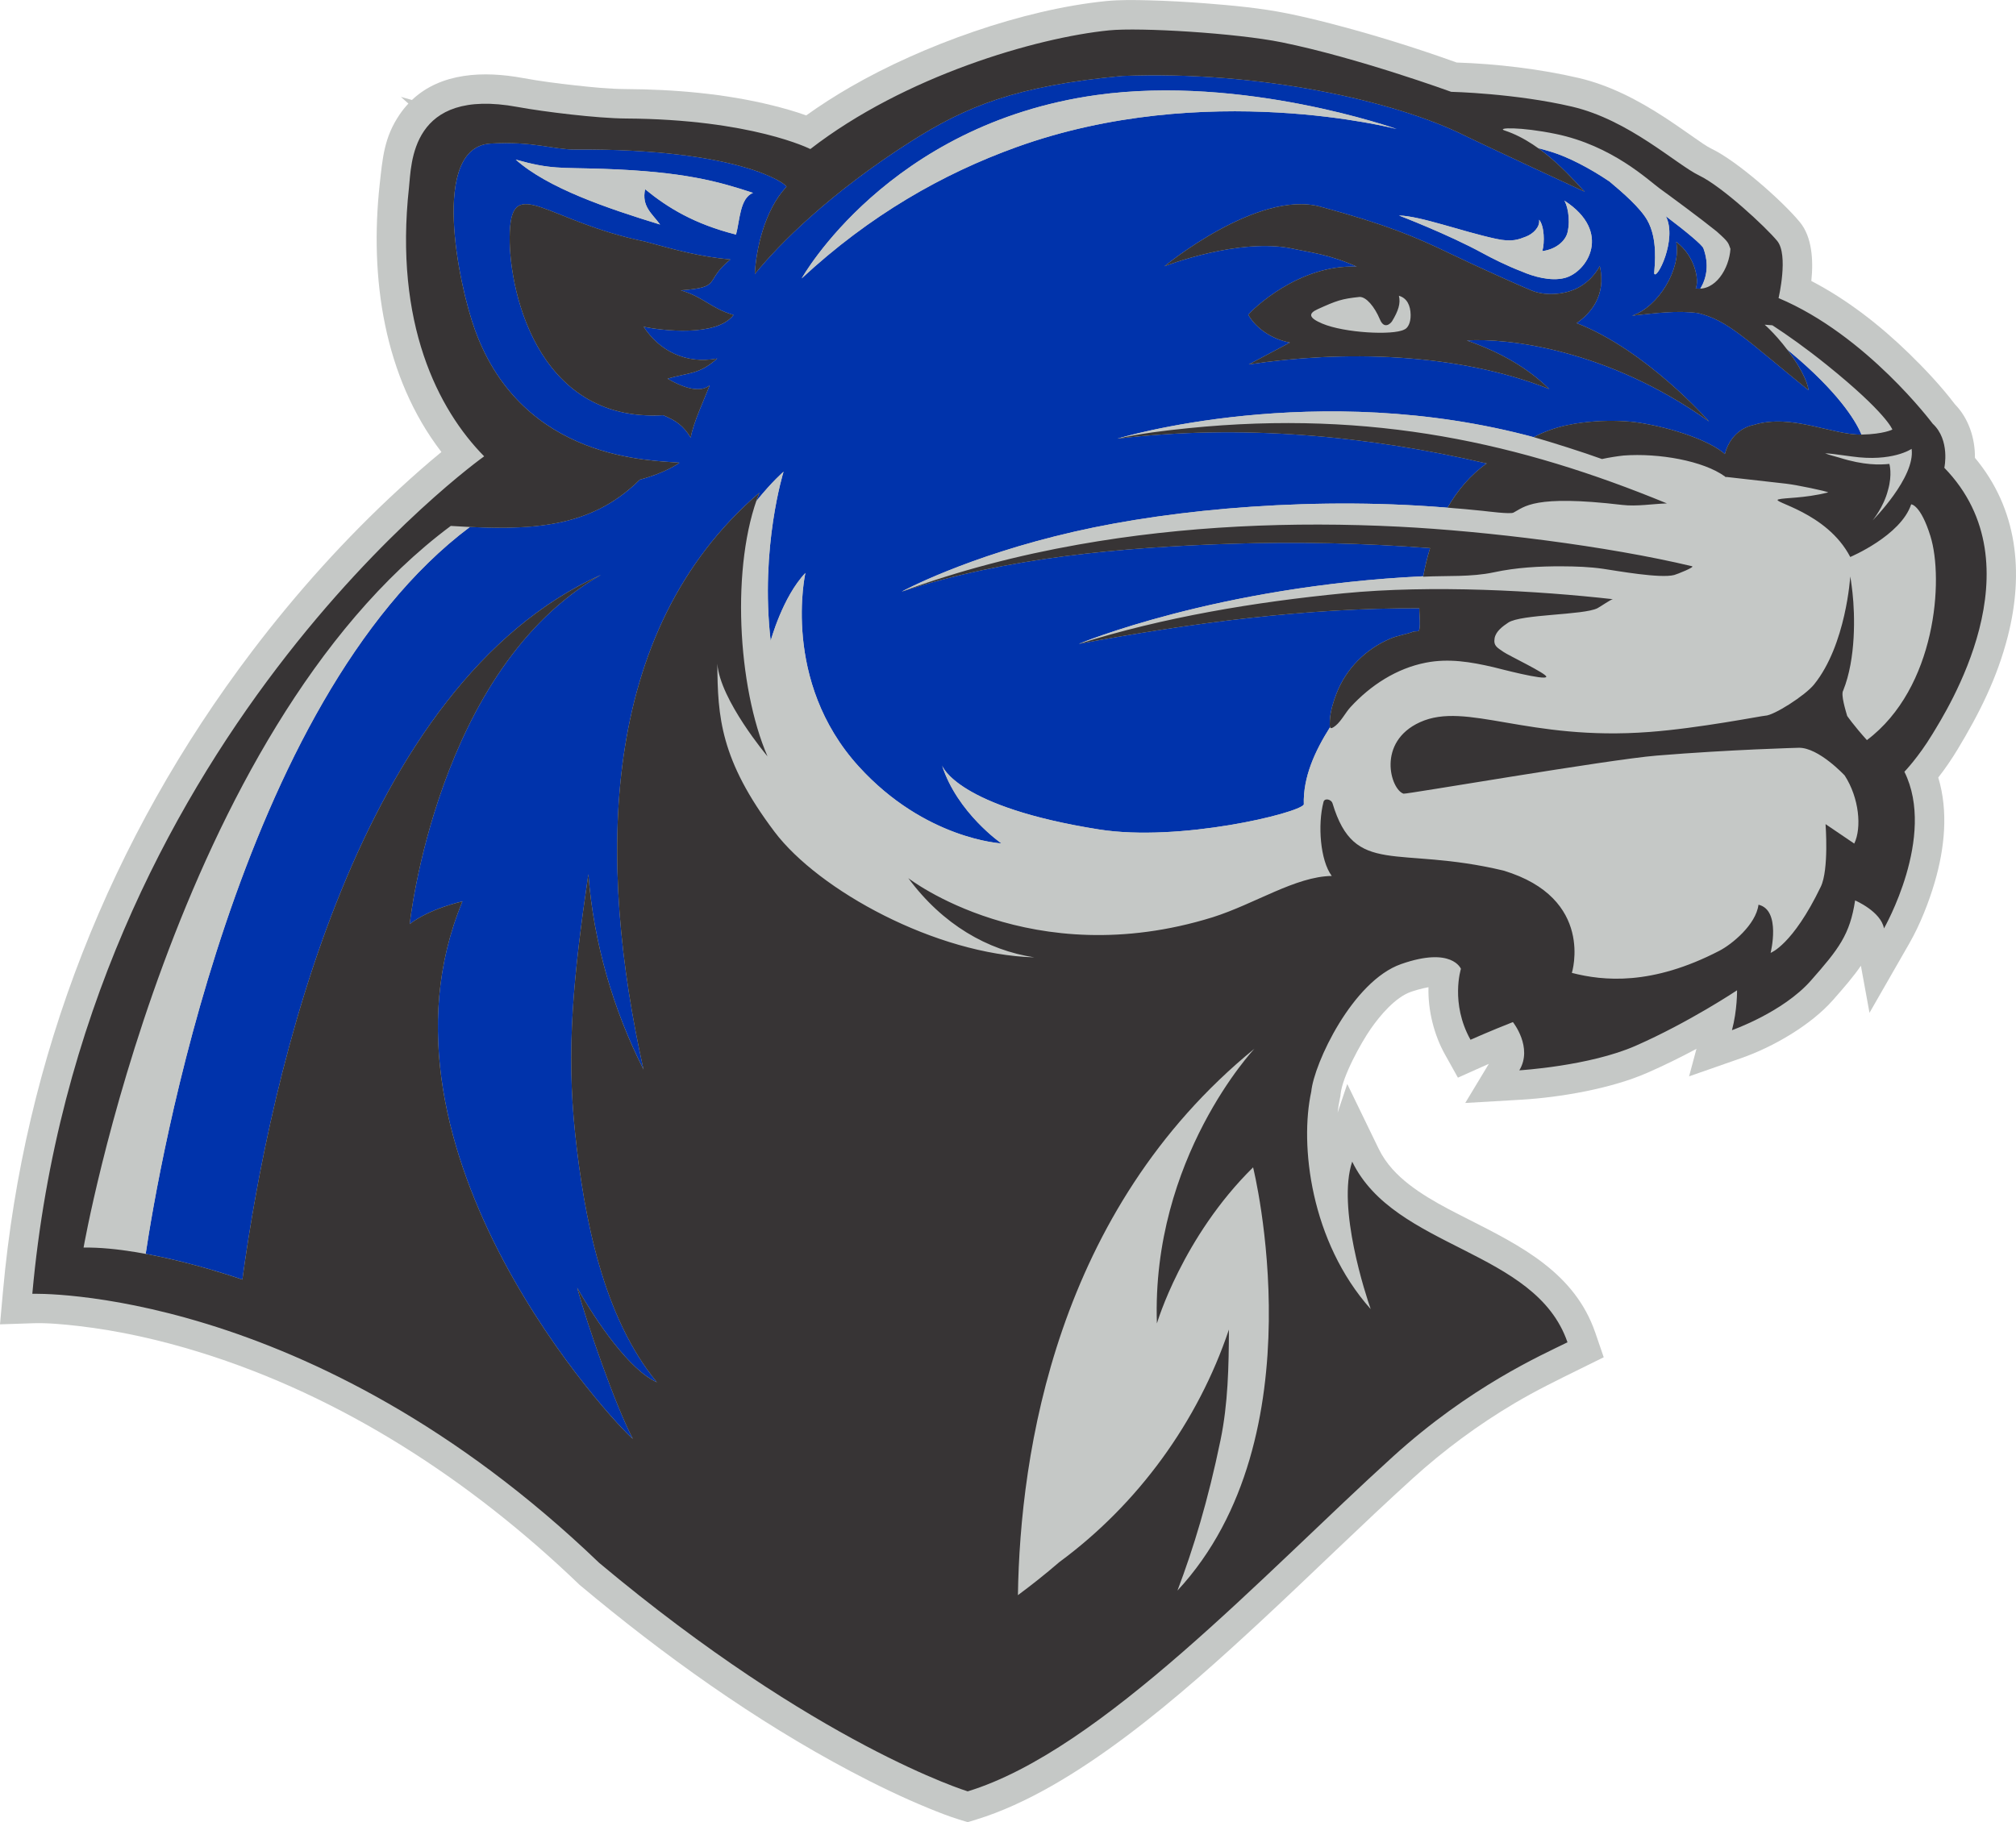 <?xml version="1.0" encoding="UTF-8"?>
<!DOCTYPE svg PUBLIC "-//W3C//DTD SVG 1.1//EN" "http://www.w3.org/Graphics/SVG/1.1/DTD/svg11.dtd">
<!-- Creator: CorelDRAW -->
<svg xmlns="http://www.w3.org/2000/svg" xml:space="preserve" width="2054px" height="1857px" version="1.1" style="shape-rendering:geometricPrecision; text-rendering:geometricPrecision; image-rendering:optimizeQuality; fill-rule:evenodd; clip-rule:evenodd"
viewBox="0 0 2037.83 1842.32"
 xmlns:xlink="http://www.w3.org/1999/xlink"
 xmlns:xodm="http://www.corel.com/coreldraw/odm/2003">
 <defs>
  <style type="text/css">
   <![CDATA[
    .fil0 {fill:#C5C8C6}
    .fil3 {fill:#373435;fill-rule:nonzero}
    .fil1 {fill:#C5C8C6;fill-rule:nonzero}
    .fil2 {fill:#0033AB;fill-rule:nonzero}
   ]]>
  </style>
 </defs>
 <g id="Layer_x0020_1">
  <path class="fil0" d="M412.81 104.67l-7.57 -6.74 11.16 3.13c29.33,-27.8 72.6,-29.5 112.15,-22.2 17.54,3.23 35.66,5.53 53.39,7.48 16.54,1.82 34.02,3.59 50.65,3.69 49.1,0.28 100.17,4.63 147.95,16.46 10.57,2.62 22.91,6.01 34.41,10.17 14.37,-10.31 29.29,-19.84 44.59,-28.68 73.13,-42.27 173.84,-78.39 258.39,-86.91 14.08,-1.42 29.33,-1.13 43.47,-0.77 19.01,0.49 38.05,1.57 57,3.03 27.31,2.11 56.39,4.82 83.23,10.28 14.58,2.97 29.07,6.42 43.47,10.16 42.5,11.02 85.9,24.5 127.37,39.42 40.25,1.27 84.69,6.57 123.41,15.64 31.25,7.32 59.89,22.32 86.62,39.71 10.28,6.69 20.25,13.75 30.32,20.75 5.29,3.67 11.88,8.52 17.66,11.3 25.21,12.13 70.81,52.08 88.9,74.01 12.23,14.83 13.8,38.23 11.56,59.47 36.35,18.83 69.71,45.04 98.72,73.24 15.93,15.48 32.83,33.47 46.39,51.37 13.81,14.12 20.52,34.39 20.27,54.18 43.03,51.48 49.77,115.91 33.17,180.73 -10.71,41.82 -28.72,77.71 -50.85,114.31 -5.57,9.21 -12.23,19.09 -19.4,28.22 10.46,34.31 6.37,71.98 -3.64,106.12 -5.89,20.07 -14.92,42.94 -25.4,61.23l-40.46 70.54 -8.7 -47.58c-7.71,11.22 -17.12,22.09 -28.29,34.75 -22.35,25.34 -60.44,47.37 -92.21,58.48l-53.17 18.59 7.47 -27.84c-16.55,8.88 -33.35,17.09 -49.66,24.24 -36.44,15.99 -88.01,24.9 -127.68,27.22l-56.4 3.29 23.86 -39.56c-2.13,0.94 -4.26,1.87 -6.38,2.82l-24.87 11.15 -13.28 -23.82c-10.74,-19.27 -17.12,-44.07 -16.48,-67.63 -6.84,1.18 -14.49,3.53 -17.79,4.69 -15.79,5.53 -31.24,23.98 -40.49,37.27 -10.14,14.59 -28.87,48.55 -30.59,66.42l-0.17 1.78 -0.38 1.75c-1.06,4.81 -1.86,9.81 -2.43,14.92l9.74 -28.98 31.78 65.53c3.69,7.6 8.46,14.48 14.1,20.76 19.61,21.83 50.27,37.18 76.15,50.31 53.46,27.11 107.91,54.2 128.73,114.94l8.49 24.76 -23.47 11.58c-22.89,11.29 -44.75,21.92 -66.82,35 -36.73,21.77 -71.13,47.2 -102.76,75.89 -52.43,47.56 -102.85,97.44 -154.8,145.56 -76.5,70.86 -185.62,168.56 -286.36,199.36l-8.7 2.66 -8.71 -2.67c-10.2,-3.12 -20.62,-7.25 -30.49,-11.28 -26.92,-11.01 -53.32,-23.8 -79.01,-37.41 -97.16,-51.47 -189.27,-117.52 -273.42,-187.99l-0.77 -0.65 -0.73 -0.7c-108.73,-104.42 -238.78,-189.8 -383.52,-234.54 -39.84,-12.31 -81.33,-21.74 -122.79,-26.47 -14.2,-1.62 -30.75,-3.22 -45.1,-2.74l-33.64 1.11 3.02 -33.53c21.35,-236.94 108.35,-458.01 251.96,-647.21 44.51,-58.64 94.4,-114.2 148.63,-164.04 13.43,-12.34 27.84,-25.2 42.58,-37.22 -58.34,-75.91 -72.7,-176.67 -62.37,-270.83 2.89,-26.35 4.45,-47.43 20.2,-70.51 2.73,-4 5.67,-7.65 8.79,-10.97z"/>
  <path class="fil1" d="M1336.72 327.21c22.31,9.4 71.16,12 82.68,6 3.44,-1.22 6.71,-6.54 6.51,-15.05 -0.17,-9.18 -3.58,-16.82 -11.85,-19.13 1.92,7.78 -0.73,15.5 -6.82,25.58 -1.42,2.36 -7.94,8.85 -12.3,-1.53 -5.54,-13.2 -13.95,-23 -20.59,-22.9 -18.15,1.93 -23.09,3.65 -42.33,12.37 -9.63,4.36 -9.47,8.7 4.7,14.66z"/>
  <path class="fil2" d="M107.42 1262.22c-0.05,-0.01 -0.1,-0.01 -0.15,-0.01 0.05,0 0.1,0 0.15,0.01zm1620.12 -836.08c0,0 -62.83,-71.85 -133.85,-99.47 13.11,-9.02 30.45,-27.2 23.4,-57.71 0,0 -6.35,13.53 -21.5,21.73 -12.34,6.7 -31.89,9.26 -47.35,3.05 -9.41,-3.78 -51.91,-22.68 -82.94,-37.61 -33.77,-16.26 -63.22,-28.95 -130.75,-47.22 -63.56,-17.21 -157.53,60.3 -157.53,60.3 0,0 75.8,-29.66 130.43,-17.66 16.05,3.52 37.3,5.76 63.96,18.06 -58.28,-2.66 -105.84,43.52 -109.6,48.64 7.97,13.86 23.67,24.51 42.04,28.09 -0.85,0.44 -32.11,17.22 -41.56,22.1 94.11,-14.21 209.5,-12.39 303.73,24.82 -21.51,-20.88 -48.03,-36.64 -83.26,-49.01 39.42,-2.76 142.21,8.43 244.78,81.89zm-315.68 -295.7c0,0 -155.04,-55.09 -303.48,-34.37 -210.96,29.46 -298.02,185.39 -298.02,185.39 69.02,-64.1 142.79,-105.9 216.8,-132.63 191.47,-69.14 384.7,-18.39 384.7,-18.39zm2.24 87.41c0,0 49.68,18.98 84.73,38.17 8.69,4.75 24.54,12.77 39.42,18.44 11.74,5.12 29.19,10.17 43.32,6.58 23.01,-5.83 48.64,-46.71 -0.31,-78.24 2.44,3.41 6.69,17.81 3.23,32.2 -1.91,7.95 -10.78,16.96 -25.52,18.87 0.07,-0.2 0.13,-0.36 0.2,-0.56 2.22,-8.11 2.02,-24.67 -3.38,-31.2 1.09,7.49 -6.12,14.36 -13.31,17.11 -7.19,2.76 -13.87,5.78 -30.16,2.25 -34.87,-7.54 -76.26,-23.06 -98.22,-23.62zm-652.87 -22.85c-34.51,-11.34 -69.5,-21.57 -151.99,-24.32 -43.27,-1.45 -51.87,0.77 -87.94,-9.34 32.35,28.79 91.86,49.07 145.98,65.67 -8.21,-11.22 -18.91,-18.34 -15.18,-35.7 22.85,18.72 49.73,35.17 91.89,45.83 3.87,-13.88 3.76,-37.02 17.24,-42.14zm-19.73 123.44c-22.93,-6.61 -30.38,-18.29 -53.3,-24.9 42.83,-3.22 22.67,-9.05 50.11,-31.23 -29.75,-2.68 -53.21,-8.97 -86.21,-18.08 -99.43,-20.45 -134.21,-68.22 -136.8,-9.87 -2.36,53.19 24.97,193.03 155.14,185.44 13.17,5.52 20.16,10.48 27.76,22.66 2.48,-14.98 13.77,-38.85 19.22,-53.01 -8.3,7.31 -23.79,4.37 -42.67,-6.61 21.95,-6.46 31.58,-3.89 50.25,-20.36 -31.71,5.85 -58.3,-7.58 -74.4,-32.1 18.18,3.76 73.8,10.51 90.9,-11.94zm1140.15 120.94c0.12,0 0.24,0 0.35,0 -29.77,0.63 -70.88,-21.46 -109.1,-9.83 -16.85,3.6 -25.96,16.5 -29.35,29.48 -14.9,-13.19 -51.2,-25.9 -85.34,-31.45 -3.36,-0.55 -7.01,-0.99 -10.83,-1.33 -0.11,-0.01 -0.24,-0.02 -0.34,-0.02 -1.7,-0.15 -3.39,-0.28 -5.13,-0.39 -0.01,0 -0.03,0 -0.03,0 -1.73,-0.1 -3.47,-0.18 -5.24,-0.25 -0.03,0 -0.04,0 -0.06,0 -0.06,-0.01 -0.11,-0.01 -0.18,-0.01 -0.01,0 -0.02,0 -0.03,0 -1.81,-0.06 -3.64,-0.09 -5.5,-0.1l-0.04 0c-1.58,-0.02 -3.21,0 -4.81,0.01 -0.49,0.01 -0.96,0 -1.44,0.01 -3.47,0.06 -6.99,0.22 -10.51,0.43 -0.73,0.05 -1.46,0.08 -2.19,0.13 -0.01,0 -0.02,0 -0.02,0 -2.15,0.15 -4.3,0.34 -6.45,0.55l0 0c-0.73,0.07 -1.44,0.17 -2.17,0.24 -4.06,0.45 -8.09,1 -12.03,1.67 -0.67,0.12 -1.33,0.23 -1.98,0.35 -2.66,0.48 -5.29,1 -7.83,1.59 -0.01,0 -0.01,0 -0.02,0 0,0 0,0 0,0l-0.02 0 -0.01 0.01c-1.71,0.39 -3.4,0.82 -5.03,1.27 -0.48,0.13 -0.97,0.27 -1.46,0.41 -1.2,0.34 -2.38,0.69 -3.54,1.06 -0.49,0.16 -0.96,0.3 -1.42,0.46 -1.54,0.51 -3.03,1.04 -4.46,1.59 -0.03,0.01 -0.06,0.02 -0.08,0.03 -5,1.79 -9.99,3.98 -14.97,6.67 0.63,0.18 1.3,0.38 1.95,0.57 -222,-60.39 -422.8,0.95 -422.8,0.95 124.45,-14.69 251.58,-3.32 373.27,25.09 -16.46,11.57 -29.59,27.3 -39.59,44.66 3.38,0.27 6.77,0.58 10.16,0.87 -0.01,0.02 -0.03,0.06 -0.04,0.09 -140.56,-12.94 -285.97,0.2 -387.22,23.31 -109.39,24.98 -174.58,60.62 -174.58,60.62 105.86,-34.57 222.56,-44.76 333.05,-48.36 67.02,-2.21 134.13,-0.61 200.98,4.4 -2.89,9.34 -5.14,18.86 -6.91,28.46 -208.7,10.04 -348.14,68.37 -348.14,68.37 112.89,-21.03 229.22,-36.5 344.18,-35.98 -0.25,4.38 1.78,20.22 -0.68,22.79 -0.75,0.78 -4.21,0.39 -5.27,0.8 -7.47,2.88 -15.64,3.84 -23.15,7.01 -25.02,10.57 -44.81,30.18 -54.65,55.64 -3.19,8.29 -6.17,17.84 -6.67,26.78 -0.21,3.5 -0.3,5.97 0.18,7.21 -15.28,24.12 -27.4,50.53 -26.52,78.21 -5.28,8.86 -125.68,38.08 -207,25.18 -142.86,-22.64 -158.24,-63.4 -158.74,-64.88 15.42,48.15 60.08,78.98 60.08,78.98 0,0 -77.09,-3.96 -144.22,-77.78 -78.6,-86.43 -53.93,-195.67 -53.93,-195.67 -23.15,24.33 -35.11,68.68 -35.11,68.68 -10.88,-94.49 13.03,-171.05 13.03,-171.05 0,0 -11.25,9.52 -27.61,29.82 0.37,-1.09 0.75,-2.15 1.13,-3.21 0.66,-1.81 1.33,-3.61 2.02,-5.36 -163.38,140.33 -163.54,374.95 -117.07,583.21 -30.58,-60.11 -50.58,-128.46 -55.77,-197.58 -15.31,104.34 -22.36,177.45 -13.33,262.55 9.03,85.12 28.23,185.14 82.65,251.21 -27.5,-11.93 -61.21,-61.14 -80.67,-95.56 10.45,37.82 38.09,117.6 56.27,152.73 -14.8,-11.22 -277.41,-289.74 -172.24,-543.33 0,0 -32.25,6.8 -53.28,22.88 0,0 27.26,-258.5 193.51,-353.16 -245.58,110.71 -333.99,503.1 -362.66,712.64 0,0 -46.89,-16.59 -97.73,-26.03 12.81,-85.5 93.33,-559.33 327.73,-734.94 -0.01,0 -0.02,0 -0.03,0 70.85,3.32 125.73,-2.15 171.78,-47.84 26.91,-7.13 40.07,-17.12 40.07,-17.12 -27.05,-2.64 -158.1,-0.95 -206.58,-133.92 -17.17,-47.16 -45.3,-185.01 15.45,-188.76 42.82,-2.64 63.95,6.15 85.31,6.01 166.26,-1.16 214.23,34.8 214.01,37.69 -22.57,23.86 -30.87,64.57 -32.02,88.24 24.78,-30.62 76.38,-82.31 157.65,-134.01 55.99,-35.63 106.45,-56.29 213.58,-66.31 138.75,-5.62 275.95,25.32 345.91,60.03 19.6,9.72 121.68,57 121.82,57.07 -5.93,-5.77 -23.54,-27.23 -47.14,-44.12 3.89,1.01 8.08,2.17 12.86,3.62 17.34,5.21 39.5,16.8 58.48,29.63 0.26,0.16 0.49,0.29 0.73,0.46 13.54,11.31 31.08,26.61 38.2,39.1 10.85,19.08 7.6,44.84 7.01,53.8 2.16,8.13 23.76,-34.33 11.8,-57.79 21.28,16.09 36.74,29.1 37.95,32.41 5.99,16.41 3.26,30.27 -3.07,40.84 6.51,-0.34 12.25,-3.51 16.94,-8.29 -5.8,5.91 -13.19,9.37 -21.67,8.06 3.86,-7.88 -0.55,-32.8 -19.66,-47.03 5.32,27.39 -18.13,65.87 -44.62,74.61 23.98,-2.58 45.57,-5.51 66.79,-2.61 30.62,7.51 48.02,26.54 111.57,77.98 0,0 -0.55,-10.88 -15.4,-32.57 -2.21,-3.24 -4.41,-6.23 -6.54,-9.02 4.11,3.44 8.47,7.17 13.09,11.21 43.57,38.25 57.87,64.28 62.38,75.23zm-1758.37 824.52c-0.07,-0.01 -0.15,-0.01 -0.22,-0.02 0.07,0.01 0.15,0.01 0.22,0.02zm8.03 1.12c-0.04,0 -0.09,-0.02 -0.13,-0.02 0.04,0 0.09,0.02 0.13,0.02zm8.14 1.31c-0.12,-0.02 -0.25,-0.04 -0.38,-0.07 0.13,0.03 0.26,0.05 0.38,0.07zm326.52 -734.01c-0.31,-0.02 -0.62,-0.04 -0.93,-0.06 0.31,0.02 0.62,0.04 0.93,0.06zm-373.7 729.08c-0.2,-0.01 -0.41,-0.01 -0.62,-0.02 0.21,0.01 0.42,0.01 0.62,0.02zm23.24 1.59c-0.18,-0.02 -0.37,-0.04 -0.56,-0.06 0.19,0.02 0.38,0.04 0.56,0.06zm-15.74 -1.3c-0.19,-0.01 -0.36,-0.02 -0.55,-0.03 0.19,0.01 0.36,0.02 0.55,0.03z"/>
  <path class="fil1" d="M1626.15 182.98c0.26,0.17 0.49,0.31 0.73,0.47 13.54,11.31 31.08,26.61 38.2,39.1 10.85,19.08 7.6,44.84 7.01,53.8 2.16,8.14 23.76,-34.34 11.8,-57.79 21.28,16.09 36.75,29.1 37.95,32.41 5.99,16.42 3.26,30.27 -3.07,40.84 17.36,-0.91 29.25,-21.92 30.43,-40.2 -2.4,-6.16 -1.13,-6.29 -13.93,-17.67 -17.13,-13.81 -46.94,-35.68 -57.47,-43.32 -11.62,-8.45 -48.16,-43.45 -105.12,-55.22 -35.62,-7.35 -60.98,-6.5 -51.57,-3.43 12.06,3.95 23.44,10.44 33.69,17.77 3.9,1.01 8.09,2.17 12.87,3.62 17.34,5.21 39.5,16.8 58.48,29.62zm255.5 256.4c0.12,0 0.24,0 0.35,0 22.14,-0.47 30.87,-5.1 30.87,-5.1 0,0 -5.64,-16.46 -66.19,-65.27 -21.05,-16.97 -39.85,-30.22 -55.08,-40.14l-7.8 -0.59c0,0 10.19,8.72 22.38,24.66 4.11,3.44 8.47,7.17 13.09,11.21 43.57,38.25 57.87,64.28 62.38,75.23zm-1120.43 -244.38c-13.47,5.12 -13.36,28.26 -17.23,42.14 -42.15,-10.66 -69.04,-27.11 -91.89,-45.83 -3.73,17.35 6.97,24.47 15.17,35.7 -54.1,-16.6 -113.61,-36.88 -145.97,-65.66 36.06,10.1 44.67,7.88 87.94,9.33 82.5,2.75 117.48,12.99 151.98,24.32zm49.14 86.46c0,0 87.06,-155.93 298.02,-185.39 148.44,-20.72 303.48,34.36 303.48,34.36 0,0 -193.23,-50.74 -384.7,18.4 -74,26.73 -147.78,68.53 -216.8,132.63zm770.91 -78.67c2.43,3.42 6.68,17.82 3.22,32.22 -1.91,7.94 -10.79,16.96 -25.52,18.86 0.07,-0.21 0.13,-0.36 0.2,-0.56 2.22,-8.11 2.02,-24.68 -3.38,-31.2 1.08,7.49 -6.12,14.36 -13.32,17.12 -7.18,2.75 -13.86,5.77 -30.15,2.24 -34.87,-7.54 -76.26,-23.06 -98.22,-23.62 0,0 49.68,18.98 84.73,38.16 8.69,4.76 24.54,12.78 39.42,18.45 11.74,5.12 29.19,10.17 43.32,6.58 23.01,-5.83 48.64,-46.71 -0.3,-78.25zm263.61 255.56c5.07,2.01 9.73,2.87 14.3,4.32 25.05,7.9 41.03,7.34 50.64,6.36 0,0 3.21,10.62 -1.4,26.53 -4.32,17.13 -15.59,30.63 -15.59,30.63 0,0 43.44,-43.52 39.48,-72.38 0,0 -19.48,13.54 -60.44,7.69 -16.47,-2.35 -23.96,-3.2 -26.99,-3.15zm-1369.88 74.43c-6.31,-0.3 -12.74,-0.65 -19.32,-1.07 -279.86,208.47 -371.19,729.65 -371.19,729.65 19.51,-0.29 41.49,2.4 62.78,6.36 12.81,-85.5 93.33,-559.33 327.73,-734.94zm715.21 1075.39c144.32,-155.53 76.45,-427.9 76.45,-427.9 -71.55,70.48 -97.23,157.83 -97.23,157.83 -5.68,-167.16 98.6,-277.79 98.6,-277.79 -200.63,163.8 -236.95,408.8 -239.08,552.49 12.91,-9.54 27.26,-20.81 41.91,-33.46 79.32,-58.41 140.01,-141.7 171.38,-235.08 -0.14,37.35 -0.92,75.09 -8.48,111.67 -12.64,61.3 -27.36,109.54 -43.55,152.24zm761.15 -1066.04c-9.99,-32.12 -19.49,-32.25 -19.49,-32.25 -10.51,31.76 -61.58,53.24 -61.58,53.24 -23.7,-45.63 -81.33,-55.74 -72.59,-58.22 6.56,-1.86 25.3,-0.88 50.38,-7.06 -1.59,-1.21 -31.65,-7.57 -42.73,-8.83 -40.03,-4.51 -56.65,-6.4 -60.64,-6.86 0.02,0.15 0.03,0.26 0.08,0.41 -0.23,-0.16 -0.43,-0.31 -0.65,-0.47 -0.3,-0.03 -0.43,-0.04 -0.43,-0.04 -0.04,-0.11 -0.06,-0.23 -0.09,-0.33 -1.23,-0.89 -2.57,-1.76 -3.94,-2.6 -0.25,-0.16 -0.49,-0.31 -0.75,-0.46 -1.34,-0.8 -2.74,-1.58 -4.21,-2.34 -0.28,-0.14 -0.56,-0.28 -0.85,-0.42 -1.53,-0.78 -3.12,-1.53 -4.77,-2.25 -0.01,0 -0.01,-0.01 -0.02,-0.01 -1.66,-0.72 -3.4,-1.41 -5.17,-2.08 -0.3,-0.12 -0.58,-0.23 -0.89,-0.34 -1.71,-0.64 -3.49,-1.26 -5.32,-1.84 -0.31,-0.11 -0.62,-0.2 -0.92,-0.3 -3.83,-1.22 -7.84,-2.32 -11.96,-3.3 -0.26,-0.06 -0.5,-0.13 -0.77,-0.19 -2.04,-0.47 -4.12,-0.92 -6.21,-1.33 -0.25,-0.05 -0.51,-0.11 -0.75,-0.15 -4.38,-0.86 -8.86,-1.58 -13.38,-2.17 -0.15,-0.02 -0.29,-0.04 -0.43,-0.06 -2.27,-0.29 -4.53,-0.55 -6.83,-0.78 -0.13,-0.01 -0.28,-0.02 -0.44,-0.04 -4.68,-0.44 -9.38,-0.75 -14.03,-0.9 -0.03,0 -0.06,0 -0.07,0 -2.34,-0.08 -4.67,-0.12 -6.98,-0.11l-0.18 0c-4.64,0 -9.22,0.17 -13.63,0.5 -6.87,0.77 -14.13,1.9 -21.81,3.54 -18.04,-6.56 -48.49,-16.26 -66.97,-21.56 -222.01,-60.39 -422.79,0.95 -422.79,0.95 23.48,-5.28 47.58,-8.25 71.56,-10.58 186.57,-18.88 337.02,15.58 483.83,76.06 -14.8,0.5 -30.52,3.26 -45.22,1.52 -89.98,-10.6 -98.78,2.12 -109.91,7.81 -3.36,1.72 -26.52,-1.35 -30.88,-1.81 -8.49,-0.87 -17.03,-1.65 -25.55,-2.38 -0.01,0.02 -0.03,0.06 -0.04,0.09 -140.57,-12.94 -285.97,0.2 -387.22,23.31 -109.39,24.98 -174.58,60.62 -174.58,60.62 57.92,-21.32 117.93,-36.81 178.68,-47.57 106.81,-18.94 215.96,-23.51 324.2,-18.05 5.36,0.27 10.85,0.58 16.46,0.93 11.78,0.69 23.57,1.45 35.38,2.33 -0.03,0.08 -0.06,0.17 -0.07,0.25 80.08,6.67 174.03,19.71 244.16,36.47 3.32,0.79 -15.29,8.14 -17.97,8.85 -14.09,3.73 -57.71,-4.18 -71.75,-6.23 -13.75,-2.02 -27.73,-2.47 -41.66,-2.53 -22.98,-0.11 -46.38,1.18 -68.91,6.05 -23.09,4.95 -47.44,3.21 -71.49,4.44 0.03,-0.15 0.05,-0.28 0.08,-0.44 -208.69,10.04 -348.13,68.37 -348.13,68.37 68.6,-21.69 139.42,-36.06 210.87,-44.67 19.01,-2.47 37.96,-4.64 56.74,-6.47 89.26,-8.73 196.38,-2.63 272.27,5.96 -1.61,-0.17 -12.95,7.76 -15.67,9.12 -14.06,7.1 -77.14,5.94 -90.12,14.53 -5.45,3.61 -12.63,8.79 -13.83,15.84 -1.33,7.93 2.97,9.55 8.94,13.8 4.89,3.47 43.67,21.95 43.33,25.09 -0.55,4.34 -49.45,-8.74 -53.64,-9.71 -22.75,-5.26 -44.91,-9.04 -68.12,-4.5 -29.67,5.79 -55.89,22.88 -76.16,44.92 -5.01,5.46 -9.34,14.13 -15.01,18.72 -3.46,2.8 -5.04,3.2 -5.66,1.62 -15.28,24.13 -27.4,50.53 -26.51,78.21 -5.29,8.86 -125.69,38.08 -207.02,25.18 -142.86,-22.64 -158.23,-63.4 -158.74,-64.89 15.43,48.16 60.09,78.99 60.09,78.99 0,0 -77.09,-3.96 -144.22,-77.78 -78.6,-86.43 -53.94,-195.67 -53.94,-195.67 -23.14,24.33 -35.1,68.68 -35.1,68.68 -10.88,-94.49 13.03,-171.05 13.03,-171.05 0,0 -11.25,9.52 -27.61,29.82 -0.01,0.01 -0.01,0.03 -0.01,0.05 -8.66,25.17 -13.47,55.47 -14.88,87.13 -0.01,0.12 -0.02,0.23 -0.03,0.35 -0.1,2.59 -0.18,5.19 -0.26,7.79 -0.01,0.37 -0.02,0.73 -0.04,1.1 -0.05,2.42 -0.08,4.85 -0.09,7.29 -0.01,0.55 -0.01,1.1 -0.01,1.66 -0.02,2.28 0,4.58 0.02,6.88 0,0.7 0.01,1.4 0.02,2.11 0.03,2.17 0.08,4.34 0.15,6.52 0.02,0.82 0.04,1.67 0.07,2.5 0.07,2.07 0.15,4.14 0.25,6.22 0.05,0.92 0.09,1.85 0.14,2.78 0.1,1.99 0.22,3.98 0.36,5.97 0.06,1.01 0.13,2.02 0.2,3.02 0.13,1.91 0.28,3.81 0.44,5.71 0.09,1.1 0.19,2.19 0.28,3.27 0.16,1.83 0.34,3.65 0.53,5.46 0.11,1.16 0.24,2.3 0.36,3.45 0.19,1.75 0.39,3.5 0.6,5.25 0.14,1.2 0.3,2.4 0.45,3.58 0.21,1.69 0.44,3.37 0.67,5.04 0.17,1.24 0.35,2.48 0.54,3.72 0.24,1.61 0.48,3.22 0.73,4.82 0.22,1.28 0.42,2.55 0.64,3.81 0.26,1.55 0.53,3.09 0.8,4.63 0.23,1.29 0.47,2.58 0.72,3.87 0.29,1.49 0.57,2.97 0.87,4.43 0.25,1.32 0.53,2.63 0.8,3.94 0.31,1.41 0.61,2.82 0.91,4.22 0.31,1.34 0.62,2.67 0.94,4 0.31,1.34 0.62,2.67 0.95,3.99 0.33,1.36 0.68,2.7 1.02,4.04 0.34,1.27 0.66,2.53 1,3.78 0.37,1.36 0.77,2.7 1.15,4.05 0.34,1.18 0.67,2.39 1.02,3.55 0.41,1.38 0.86,2.74 1.28,4.11 0.34,1.09 0.68,2.19 1.03,3.28 0.47,1.41 0.96,2.81 1.45,4.19 0.33,0.98 0.66,1.98 1,2.93 0.56,1.55 1.14,3.05 1.71,4.54 0.3,0.77 0.58,1.57 0.88,2.34 0.89,2.24 1.8,4.45 2.73,6.59 0,0 -47.91,-56.82 -50.72,-93.62 0.34,53.69 2.99,97.19 57.73,169.79 44.88,59.53 163.5,124.24 262.69,127.07 -47.22,-7.17 -92.57,-33.05 -127.4,-80.12 0,0 123.95,96.59 307.74,39.55 42.67,-13.52 83.65,-41.21 120.32,-41.75 -11.75,-15.72 -14.29,-52.03 -8.42,-74.5 0.71,-4.56 7.87,-3.32 9.23,1.21 22.52,74.54 64.45,42.07 172.64,67.83 92.85,27.95 69.25,103.48 69.25,103.48 31.74,8.15 80.66,13.15 149.13,-22.37 12.75,-6.61 36.94,-26.42 39.52,-46.56 23.07,5.4 12.25,48.68 12.25,48.68 0,0 22.26,-7.77 50.72,-66.87 8.37,-17.37 4.81,-63.3 4.81,-63.3l29.02 19.68c7.67,-15.94 5.07,-46.07 -9.66,-68.84 0,0 -26.27,-28.34 -46.39,-28.03 0,0 -68.24,1.74 -143.6,7.89 -49.01,4.02 -253.66,39.3 -255.96,38.53 -13.23,-4.44 -27.21,-52.4 16.7,-72.3 47.04,-21.31 108.57,19.27 231.76,9.9 49.81,-3.68 114.16,-16.38 117.1,-16.44 8.63,-0.12 40.37,-20.37 49.4,-31.55 32.42,-40.09 36.61,-109.25 36.61,-109.25 0,0 1.18,6.44 2.28,16.62 2.42,22.06 3.64,66.33 -9.45,98.8 -2.51,4.07 2.49,20.13 4.05,25.61 0,0 6.34,9.32 19.95,24.44 70.11,-52.78 77.77,-162.77 64.23,-206.14z"/>
  <path class="fil3" d="M1951.36 542.13c-9.99,-32.12 -19.49,-32.25 -19.49,-32.25 -10.51,31.76 -61.58,53.24 -61.58,53.24 -23.7,-45.63 -81.33,-55.74 -72.59,-58.22 6.56,-1.86 25.3,-0.88 50.38,-7.06 -1.59,-1.21 -31.65,-7.57 -42.73,-8.83 -40.03,-4.51 -56.65,-6.4 -60.64,-6.86 0.02,0.15 0.03,0.26 0.08,0.41 -0.23,-0.16 -0.43,-0.31 -0.65,-0.47 -0.3,-0.03 -0.43,-0.04 -0.43,-0.04 -0.04,-0.11 -0.06,-0.23 -0.09,-0.33 -21.86,-15.87 -66.89,-23.83 -102.5,-21.17 -6.87,0.77 -14.13,1.9 -21.81,3.54 -18.68,-6.79 -50.7,-16.96 -68.91,-22.13 4.97,-2.69 9.97,-4.88 14.96,-6.67 25.97,-10.11 67,-11.92 92.85,-7.71 34.14,5.55 70.44,18.26 85.35,31.45 3.39,-12.98 12.48,-25.88 29.33,-29.49 38.23,-11.61 79.34,10.47 109.11,9.84 22.14,-0.47 30.87,-5.09 30.87,-5.09 0,0 -5.64,-16.48 -66.19,-65.28 -21.05,-16.97 -39.85,-30.22 -55.08,-40.14l-7.8 -0.6c0,0 14.07,12.02 28.91,33.69 14.86,21.69 15.42,32.57 15.42,32.57 -63.56,-51.44 -80.96,-70.47 -111.58,-77.98 -21.22,-2.9 -42.81,0.03 -66.79,2.61 26.49,-8.74 49.94,-47.22 44.62,-74.61 19.11,14.23 23.52,39.15 19.66,47.03 19.91,3.08 33.88,-20.07 35.16,-39.97 -2.4,-6.16 -1.13,-6.29 -13.94,-17.66 -17.12,-13.82 -46.93,-35.69 -57.46,-43.33 -11.62,-8.45 -48.15,-43.46 -105.12,-55.22 -35.62,-7.35 -60.98,-6.51 -51.57,-3.43 39.84,13.06 72.32,53.61 80.84,61.89 -0.14,-0.07 -102.22,-47.36 -121.82,-57.07 -69.96,-34.72 -207.15,-65.65 -345.91,-60.03 -107.13,10.02 -157.59,30.68 -213.58,66.31 -81.27,51.7 -132.87,103.39 -157.65,134.02 1.16,-23.68 9.44,-64.39 32.03,-88.25 0.21,-2.89 -47.76,-38.86 -214.02,-37.69 -21.36,0.14 -42.49,-8.65 -85.31,-6.01 -60.75,3.75 -32.62,141.6 -15.45,188.76 48.48,132.97 179.53,131.28 206.58,133.92 0,0 -13.16,9.99 -40.07,17.12 -50.15,49.76 -110.76,51.82 -191.07,46.77 -279.87,208.47 -371.19,729.65 -371.19,729.65 66.11,-0.99 160.51,32.39 160.51,32.39 28.67,-209.53 117.08,-601.93 362.66,-712.63 -166.25,94.65 -193.51,353.15 -193.51,353.15 21.03,-16.08 53.28,-22.87 53.28,-22.87 -105.18,253.58 157.44,532.1 172.24,543.32 -18.19,-35.13 -45.82,-114.91 -56.27,-152.74 19.46,34.42 53.17,83.64 80.67,95.56 -54.42,-66.05 -73.63,-166.08 -82.65,-251.2 -9.03,-85.1 -1.99,-158.21 13.33,-262.55 5.19,69.12 25.19,137.47 55.76,197.58 -46.45,-208.26 -46.3,-442.88 117.08,-583.2 -29,72.62 -22.13,196.56 8.24,266.52 0,0 -47.91,-56.82 -50.72,-93.62 0.34,53.69 2.99,97.19 57.73,169.79 44.88,59.53 163.5,124.24 262.69,127.07 -47.22,-7.17 -92.57,-33.05 -127.4,-80.12 0,0 123.95,96.59 307.74,39.55 42.67,-13.52 83.65,-41.21 120.32,-41.75 -11.75,-15.72 -14.29,-52.03 -8.42,-74.5 0.71,-4.56 7.87,-3.32 9.23,1.21 22.52,74.54 64.45,42.07 172.64,67.83 92.85,27.95 69.25,103.48 69.25,103.48 31.74,8.15 80.66,13.15 149.13,-22.37 12.75,-6.61 36.94,-26.42 39.52,-46.56 23.07,5.4 12.25,48.68 12.25,48.68 0,0 22.26,-7.77 50.72,-66.87 8.37,-17.37 4.81,-63.3 4.81,-63.3l29.02 19.68c7.67,-15.94 5.07,-46.07 -9.66,-68.84 0,0 -26.27,-28.34 -46.39,-28.03 0,0 -68.24,1.74 -143.6,7.89 -49.01,4.02 -253.66,39.3 -255.96,38.53 -13.23,-4.44 -27.21,-52.4 16.7,-72.3 47.04,-21.31 108.57,19.27 231.76,9.9 49.81,-3.68 114.16,-16.38 117.1,-16.44 8.63,-0.12 40.37,-20.37 49.4,-31.55 32.42,-40.09 36.61,-109.25 36.61,-109.25 0,0 1.18,6.44 2.28,16.62 2.42,22.06 3.64,66.33 -9.45,98.8 -2.51,4.07 2.49,20.13 4.05,25.61 0,0 6.34,9.32 19.95,24.44 70.11,-52.78 77.77,-162.77 64.23,-206.14zm-577.01 -241.94c-18.15,1.91 -23.09,3.65 -42.33,12.36 -9.63,4.36 -9.48,8.69 4.7,14.66 22.31,9.39 71.16,12 82.68,6 3.44,-1.22 6.7,-6.54 6.51,-15.05 -0.17,-9.18 -3.58,-16.82 -11.85,-19.13 1.92,7.78 -0.73,15.51 -6.82,25.58 -1.42,2.36 -7.94,8.85 -12.31,-1.54 -5.52,-13.19 -13.94,-22.99 -20.58,-22.88zm-197.33 -30.98c0,0 93.97,-77.5 157.54,-60.29 67.52,18.26 96.97,30.95 130.74,47.2 31.03,14.95 73.53,33.85 82.94,37.62 15.47,6.21 35.01,3.65 47.35,-3.05 15.15,-8.2 21.5,-21.73 21.5,-21.73 7.05,30.51 -10.3,48.7 -23.4,57.71 71.02,27.62 133.86,99.47 133.86,99.47 -102.58,-73.46 -205.36,-84.65 -244.79,-81.89 35.23,12.37 61.75,28.13 83.26,49.02 -94.23,-37.22 -209.62,-39.04 -303.73,-24.83 9.46,-4.88 40.71,-21.67 41.56,-22.1 -18.37,-3.58 -34.07,-14.23 -42.04,-28.09 3.76,-5.12 51.32,-51.3 109.61,-48.63 -26.67,-12.31 -47.92,-14.56 -63.97,-18.07 -54.63,-12 -130.43,17.66 -130.43,17.66zm-524.92 -24.98c33,9.11 56.47,15.41 86.21,18.09 -27.44,22.17 -7.28,28 -50.11,31.22 22.91,6.61 30.37,18.29 53.3,24.9 -17.09,22.45 -72.72,15.7 -90.9,11.93 16.1,24.53 42.69,37.96 74.4,32.11 -18.67,16.47 -28.3,13.9 -50.25,20.35 18.88,10.99 34.37,13.93 42.67,6.62 -5.45,14.16 -16.74,38.03 -19.22,53.01 -7.59,-12.18 -14.59,-17.14 -27.76,-22.66 -130.17,7.59 -157.5,-132.25 -155.14,-185.44 2.59,-58.35 37.37,-10.58 136.8,9.87zm762.32 288.27c-108.24,-5.46 -217.4,-0.89 -324.2,18.05 -60.75,10.76 -120.76,26.25 -178.68,47.57 105.86,-34.57 222.56,-44.76 333.05,-48.36 67.02,-2.21 134.13,-0.61 200.97,4.4 -2.91,9.48 -5.2,19.14 -6.99,28.9 24.05,-1.23 48.4,0.51 71.49,-4.44 22.53,-4.87 45.93,-6.16 68.91,-6.05 13.93,0.06 27.91,0.51 41.66,2.53 14.04,2.05 57.66,9.96 71.75,6.23 2.68,-0.71 21.29,-8.06 17.97,-8.85 -86.01,-20.54 -207.78,-35.51 -295.93,-39.98zm88.39 -63.93c-16.46,11.57 -29.59,27.3 -39.58,44.66 11.91,0.94 23.81,2.03 35.71,3.26 4.34,0.45 27.51,3.51 30.87,1.8 11.13,-5.68 19.93,-18.41 109.91,-7.81 14.69,1.74 30.42,-1.03 45.22,-1.52 -146.81,-60.48 -297.26,-94.94 -483.83,-76.06 -23.95,2.43 -48.08,5.3 -71.56,10.58 124.44,-14.69 251.57,-3.32 373.26,25.09zm-144.68 131.28c-89.06,8.71 -182.22,24.13 -267.61,51.14 112.89,-21.03 229.22,-36.5 344.18,-35.98 -0.25,4.38 1.78,20.22 -0.68,22.79 -0.75,0.78 -4.21,0.39 -5.28,0.8 -7.46,2.88 -15.63,3.84 -23.14,7.01 -25.01,10.57 -44.81,30.18 -54.65,55.64 -3.2,8.29 -6.17,17.84 -6.67,26.78 -0.46,7.94 -0.38,10.61 5.84,5.59 5.67,-4.59 10,-13.26 15.02,-18.72 20.26,-22.04 46.47,-39.13 76.15,-44.92 23.21,-4.54 45.37,-0.76 68.12,4.5 4.19,0.97 53.09,14.04 53.64,9.72 0.35,-3.15 -38.44,-21.63 -43.33,-25.1 -5.97,-4.25 -10.27,-5.87 -8.94,-13.8 1.2,-7.05 8.38,-12.23 13.83,-15.84 12.98,-8.59 76.06,-7.43 90.12,-14.53 2.72,-1.36 14.06,-9.3 15.67,-9.12 -75.89,-8.58 -183.01,-14.69 -272.27,-5.96zm-91.47 580.42c-71.55,70.48 -97.23,157.83 -97.23,157.83 -5.68,-167.16 98.6,-277.79 98.6,-277.79 -200.63,163.81 -236.95,408.8 -239.08,552.49 12.91,-9.54 27.26,-20.81 41.91,-33.46 79.32,-58.41 140,-141.7 171.37,-235.08 -0.13,37.35 -0.91,75.09 -8.47,111.67 -12.64,61.3 -27.36,109.54 -43.55,152.24 144.32,-155.53 76.45,-427.9 76.45,-427.9zm605.21 -718.77c-16.47,-2.34 -23.96,-3.2 -26.99,-3.15 5.07,2.01 9.73,2.88 14.29,4.31 25.06,7.9 41.04,7.35 50.65,6.36 0,0 3.21,10.63 -1.4,26.54 -4.32,17.13 -15.59,30.64 -15.59,30.64 0,0 43.44,-43.53 39.48,-72.39 0,0 -19.48,13.54 -60.44,7.69zm81.3 281c-14.03,23.2 -28.15,37.78 -28.15,37.78 32.57,65.61 -20.64,158.38 -20.64,158.38 -3.15,-17.18 -29.19,-28.28 -29.19,-28.28 -5.21,34.56 -16.5,49.08 -44.76,81.12 -28.26,32.05 -79.71,50.07 -79.71,50.07 5.42,-20.22 5.14,-40.33 5.14,-40.33 0,0 -48.38,32.34 -102.63,56.16 -46.85,20.53 -117.46,24.76 -117.46,24.76 14.01,-23.23 -6.49,-48.78 -6.49,-48.78 -22.86,8.96 -42.86,17.88 -42.86,17.88 -20.64,-37.05 -9.68,-71.7 -9.68,-71.7 0,0 -8.95,-22.88 -60.42,-4.84 -49.13,17.2 -88.13,100.48 -90.86,128.93 -11.8,53.8 -0.87,151.45 60.07,219.94 -4.7,-13.39 -34.29,-102.7 -18.69,-149.1 42.98,88.64 185.37,88.64 217.61,182.67 -26.43,13.04 -98.31,44.67 -176.41,115.54 -129.71,117.65 -294.57,297.14 -429.86,338.49 0,0 -152.23,-46.56 -372.52,-231.03 -292.85,-281.24 -573,-272.04 -573,-272.04 50.31,-558.31 456.74,-846.76 456.74,-846.76 -46.76,-47.43 -91.08,-134.54 -75.99,-271.97 2.58,-23.56 1.35,-101.27 109.74,-81.27 26.68,4.92 80.63,11.5 109.27,11.67 127.68,0.74 186.68,30.89 186.68,30.89 95.34,-73.86 228.27,-112.59 301.82,-120 31.35,-3.17 129.13,2.8 174.78,12.1 76.6,15.58 171.15,50.03 171.15,50.03 0,0 64.54,1.48 122.24,15 57.68,13.5 105.33,58.45 128.48,69.6 23.18,11.15 67.12,51.93 78.85,66.13 11.69,14.2 1.38,57.82 1.38,57.82 89.05,37.44 155.81,127 155.81,127 17.94,16.58 11.77,44.6 11.77,44.6 96.32,99.15 1.82,246.33 -12.21,269.54z"/>
 </g>
</svg>

